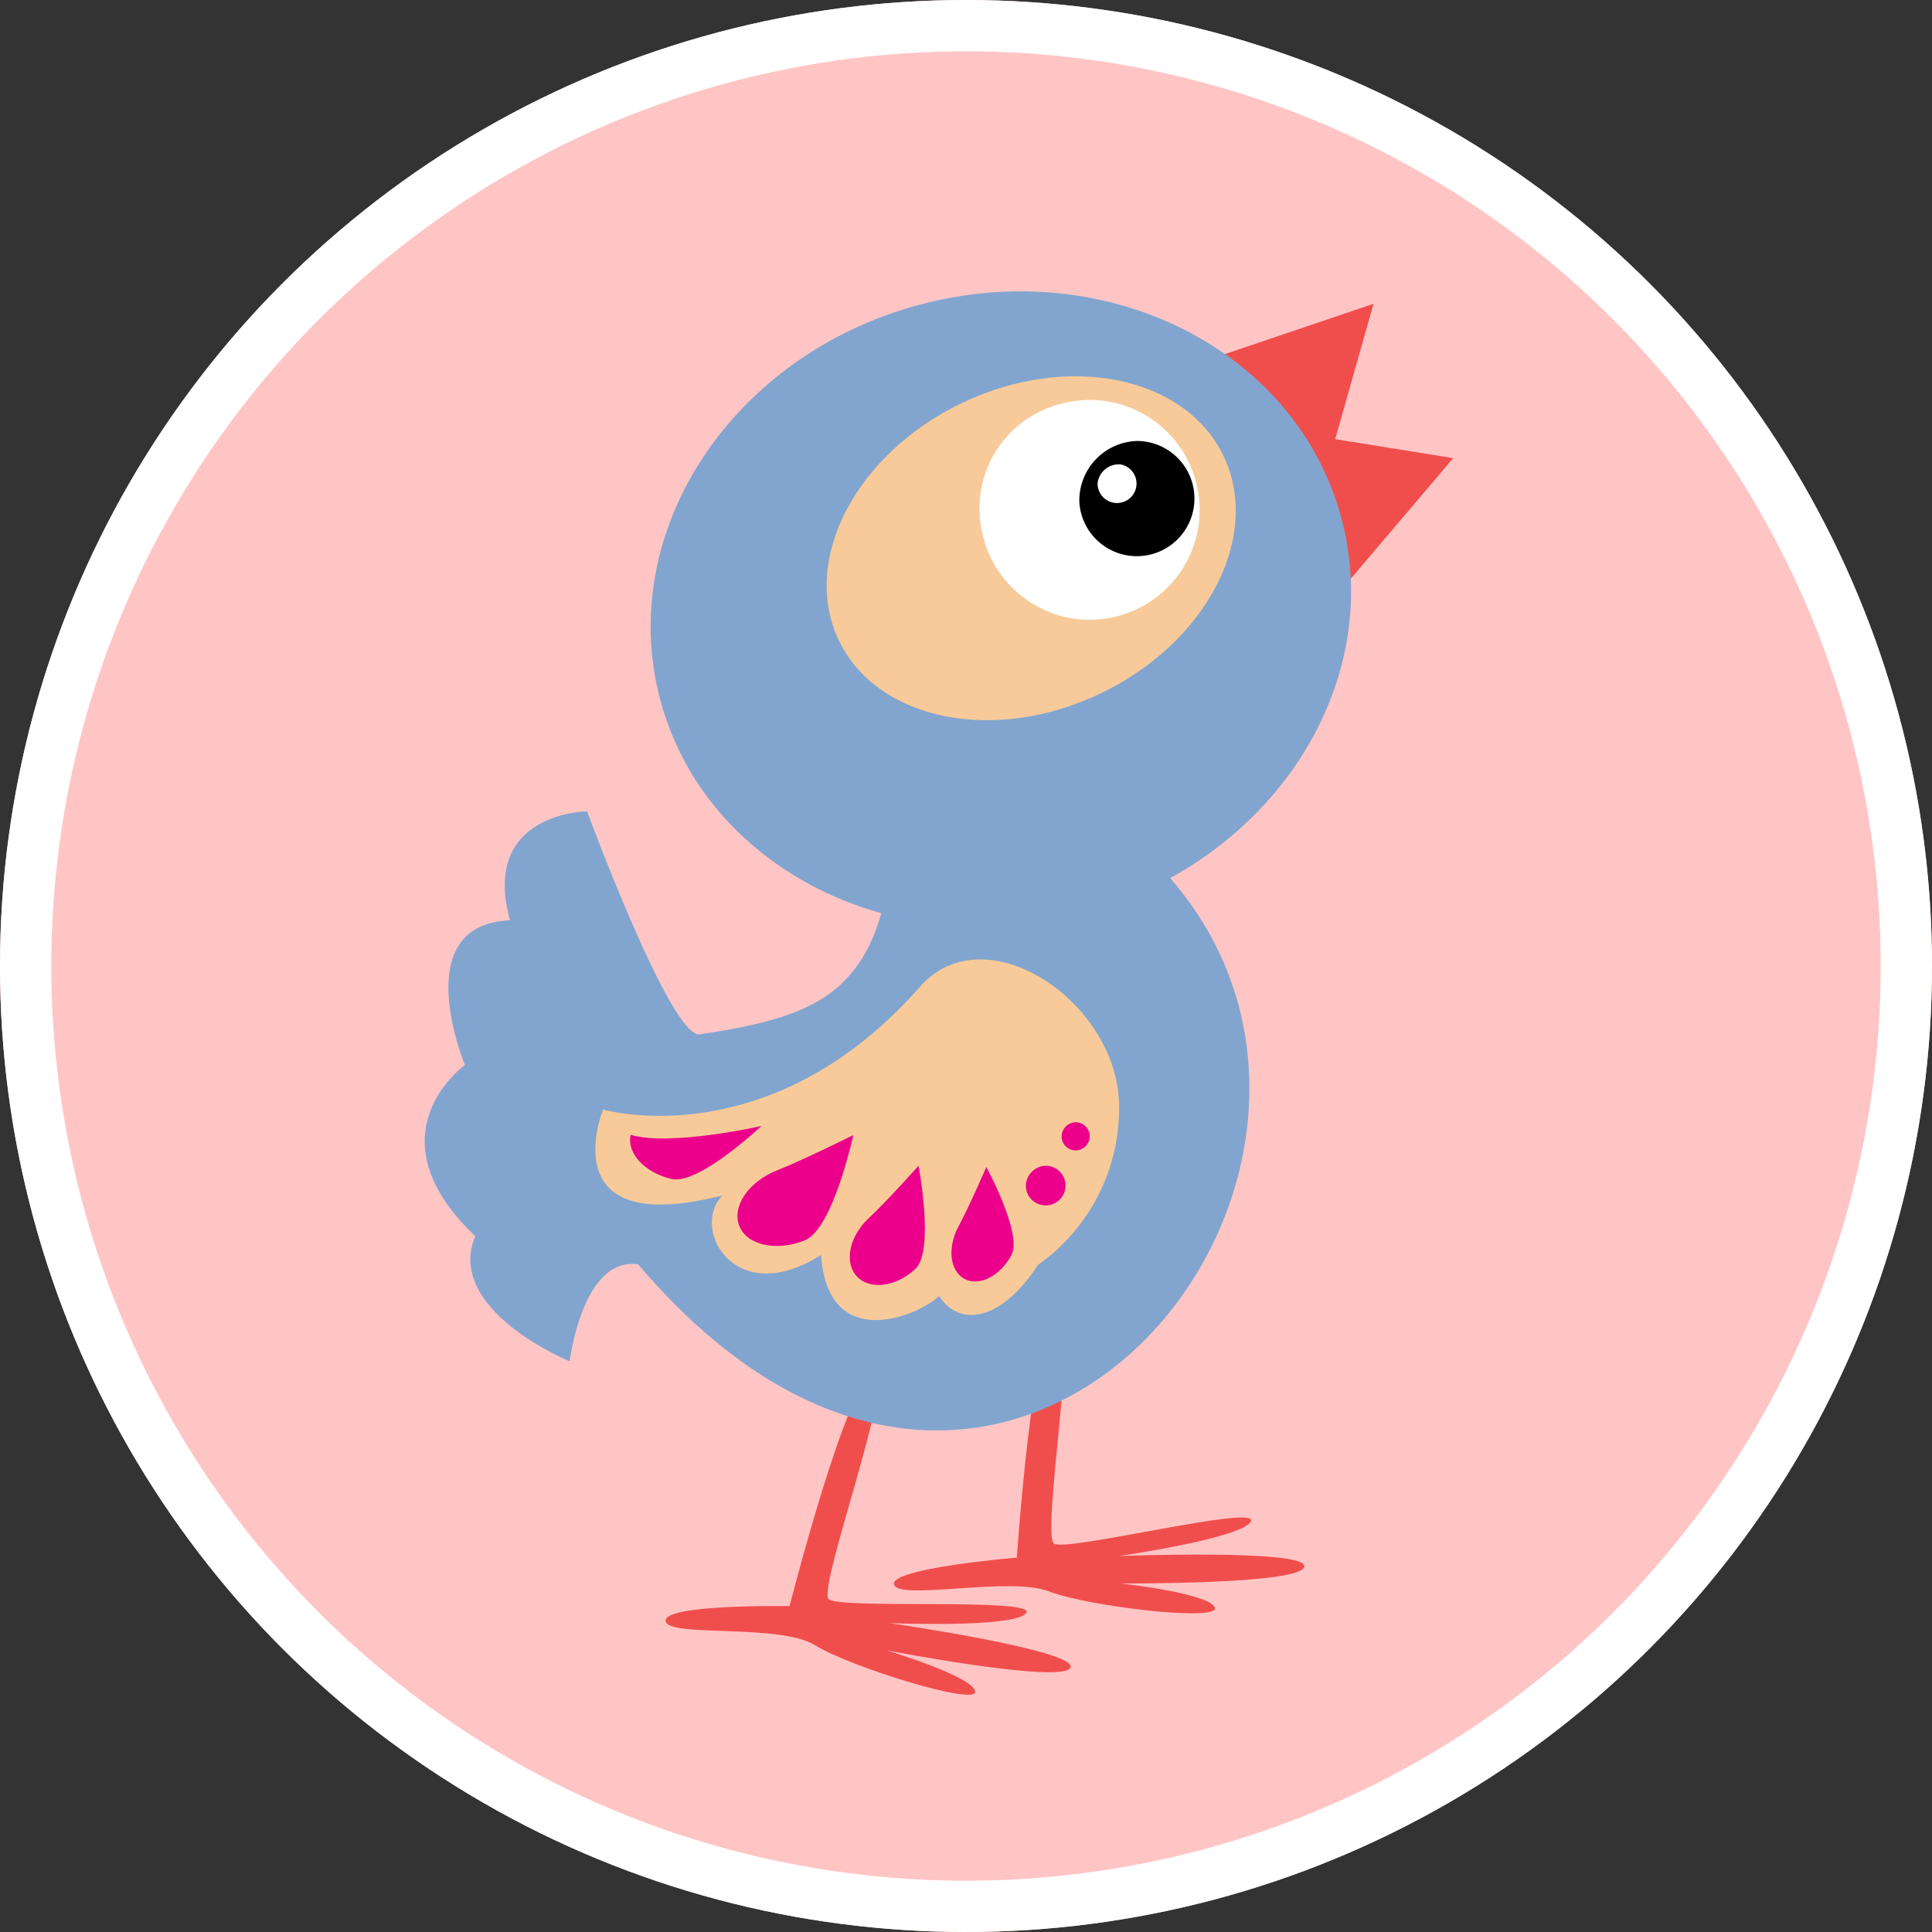 <svg id="Component_1_1" data-name="Component 1 – 1" xmlns="http://www.w3.org/2000/svg" width="113" height="113" viewBox="0 0 113 113">
  <rect x="0" y="0" width="113" height="113" fill="#333333" stroke="none"/>
  <g id="Ellipse_53" data-name="Ellipse 53" fill="#ffc5c5" stroke="#fff" stroke-width="3">
    <circle cx="56.5" cy="56.5" r="56.5" stroke="none"/>
    <circle cx="56.5" cy="56.5" r="55" fill="none"/>
  </g>
  <g id="Group_1263" data-name="Group 1263" transform="translate(22.8 15.346)">
    <path id="Path_2738" data-name="Path 2738" d="M931.109,58.483c10.584-6.951,9.873-17.3,9.873-17.3s5.846-7.11,6-8.057-7.11-2.054-7.11-2.054,3.318-7.584,2.528-8.215-9.479,2.686-10.586,2.686c-4.265-4.74-30.649-8.689-35.152,15.562-1.027,16.036,12.875,19.669,12.875,19.669s-.078,4.068-7.9,4.739c-1.423-.79-6.635-13.745-6.635-13.745s-7.82.316-6.636,7.109c-6.517,1.817-3,9.322-3,9.322s-5.886,4.937.987,11.1c-.592,8.176,9.124,8.887,9.124,8.887s-.119-6.161,1.9-5.095a29.769,29.769,0,0,0,10.309,7.583L905.2,99.4s-8.056,0-7.82,1.974,6.873,1.659,8.769,1.975,10.98,4.819,12.876,3.713c1.343-1.185-.316-2.054-.316-2.054s5.608.947,5.688-.79-4.9-2.212-4.9-2.212,2.448-.237,2.053-1.58-10.19-.79-11.3-1.106c-.711-1.027,2.173-7.11,2.173-7.11l6.753-.592-.158,4.7s-7.382.709-7.5,2.922c-.158,2.844,8.768,1.264,8.768,1.264s10.664,3,12.8.948c1.047-1.007-1.026-1.342-1.026-1.342s6-.079,5.687-1.9-4.582-1.264-4.582-1.264,2.212-.4,1.423-2.054-10.428.869-11.375.869.236-5.925.236-5.925S943.076,78.7,931.109,58.483Z" transform="translate(-883.026 -21.984)" fill="none"/>
    <g id="Group_1129" data-name="Group 1129" transform="translate(2.039 1.697)">
      <path id="Path_2739" data-name="Path 2739" d="M963,204.774c1.493-.3-3.288,12.55-2.589,13.147s12.151-.1,11.552.8-7.967.6-7.967.6,10.955,1.594,10.557,2.591-10.758-1-10.758-1,4.981,1.493,5.18,2.391-7.27-1.394-9.361-2.69-8.647-.427-8.746-1.423,7.251-.866,7.251-.866S961.506,205.073,963,204.774Z" transform="translate(-936.778 -141.428)" fill="#f04e4d"/>
      <path id="Path_2740" data-name="Path 2740" d="M921.98,194.924c1.415-.566-.949,12.939-.155,13.4s11.93-2.309,11.507-1.32-7.728,2.038-7.728,2.038,11.063-.426,10.852.626-10.758.976-10.758.976,5.168.564,5.528,1.409-7.4-.049-9.7-.942-8.79.558-9.068-.4,7.184-1.576,7.184-1.576S920.567,195.49,921.98,194.924Z" transform="translate(-885.007 -135.075)" fill="#f04e4d"/>
      <path id="Path_2741" data-name="Path 2741" d="M948.956,108.961c-.233,10.656-4.1,12.033-11.361,13.149-1.7.262-6.6-13.041-6.6-13.041s-6.247.044-4.51,6.37c-6.07.247-2.634,8.466-2.634,8.466s-5.677,4.034.6,10.008c-1.793,4.333,5.527,7.321,5.527,7.321s.738-6.142,4.006-5.67c23.334,27.483,49.928-10.464,26.92-26.3C955.465,105.521,948.972,108.212,948.956,108.961Z" transform="translate(-921.496 -78.655)" fill="#82a5cf"/>
      <path id="Path_2742" data-name="Path 2742" d="M887.992,32.314,898.4,28.79l-2.242,7.918,6.9,1.112-9.091,10.706Z" transform="translate(-842.902 -28.066)" fill="#f04e4d"/>
      <path id="Path_2743" data-name="Path 2743" d="M905.339,50.622c2.611,9.835,13.648,15.439,24.653,12.518s17.812-13.26,15.2-23.095-13.648-15.439-24.651-12.518S902.729,40.789,905.339,50.622Z" transform="translate(-891.567 -26.754)" fill="#82a5cf"/>
      <path id="Path_2744" data-name="Path 2744" d="M924.451,56.162c2.249,4.687,9.108,6.068,15.318,3.087s9.423-9.2,7.172-13.884-9.107-6.068-15.319-3.085S922.2,51.477,924.451,56.162Z" transform="translate(-900.221 -35.741)" fill="#f8ca99"/>
      <path id="Path_2745" data-name="Path 2745" d="M930.1,52.433A6.427,6.427,0,1,0,934.72,44.8,6.314,6.314,0,0,0,930.1,52.433Z" transform="translate(-897.468 -38.234)" fill="#fff"/>
      <path id="Path_2746" data-name="Path 2746" d="M930.549,54.929a3.369,3.369,0,1,0,3.361-3.586A3.48,3.48,0,0,0,930.549,54.929Z" transform="translate(-892.258 -42.594)"/>
      <path id="Path_2747" data-name="Path 2747" d="M940.215,56.261a1.139,1.139,0,1,0,1.358-1.1A1.247,1.247,0,0,0,940.215,56.261Z" transform="translate(-900.858 -45.039)" fill="#fff"/>
      <g id="Group_1128" data-name="Group 1128" transform="translate(9.984 39.076)">
        <path id="Path_2748" data-name="Path 2748" d="M943.368,145.35s-3.11,7.613,6.984,5.021c-1.9,1.926.708,6.707,5.764,3.482.4,5.839,5.777,3.524,6.9,2.4,1.27,1.942,3.735,1.345,5.787-1.816a11.2,11.2,0,0,0,4.745-9.239c0-6.1-7.809-11.387-11.652-7.022C953.079,148.188,943.368,145.35,943.368,145.35Z" transform="translate(-942.916 -136.575)" fill="#f8ca99"/>
        <path id="Path_2749" data-name="Path 2749" d="M986.7,170.757c.45,1.128,2.163,1.507,3.825.845s2.842-6.16,2.842-6.16-2.81,1.405-4.473,2.069S986.252,169.626,986.7,170.757Z" transform="translate(-978.283 -155.171)" fill="#ec008b"/>
        <path id="Path_2750" data-name="Path 2750" d="M975.246,176.954c.763.81,2.3.608,3.423-.451s.18-6.027.18-6.027-1.807,2.031-2.935,3.089S974.487,176.142,975.246,176.954Z" transform="translate(-959.947 -158.413)" fill="#ec008b"/>
        <path id="Path_2751" data-name="Path 2751" d="M961.006,177.228c.858.46,2.088-.164,2.748-1.394s-1.47-5.152-1.47-5.152-.97,2.252-1.631,3.484S960.148,176.768,961.006,177.228Z" transform="translate(-939.418 -158.546)" fill="#ec008b"/>
        <path id="Path_2752" data-name="Path 2752" d="M1001.748,164.46c-.245,1.066.828,2.221,2.4,2.581s5.247-3.1,5.247-3.1S1004.094,165.143,1001.748,164.46Z" transform="translate(-999.683 -154.202)" fill="#ec008b"/>
        <path id="Path_2753" data-name="Path 2753" d="M951.73,171.709a1.16,1.16,0,1,0,1.157-1.233A1.2,1.2,0,0,0,951.73,171.709Z" transform="translate(-926.552 -158.413)" fill="#ec008b"/>
        <path id="Path_2754" data-name="Path 2754" d="M947.746,164.195a.822.822,0,1,0,.822-.859A.841.841,0,0,0,947.746,164.195Z" transform="translate(-920.478 -153.814)" fill="#ec008b"/>
      </g>
    </g>
  </g>
</svg>
